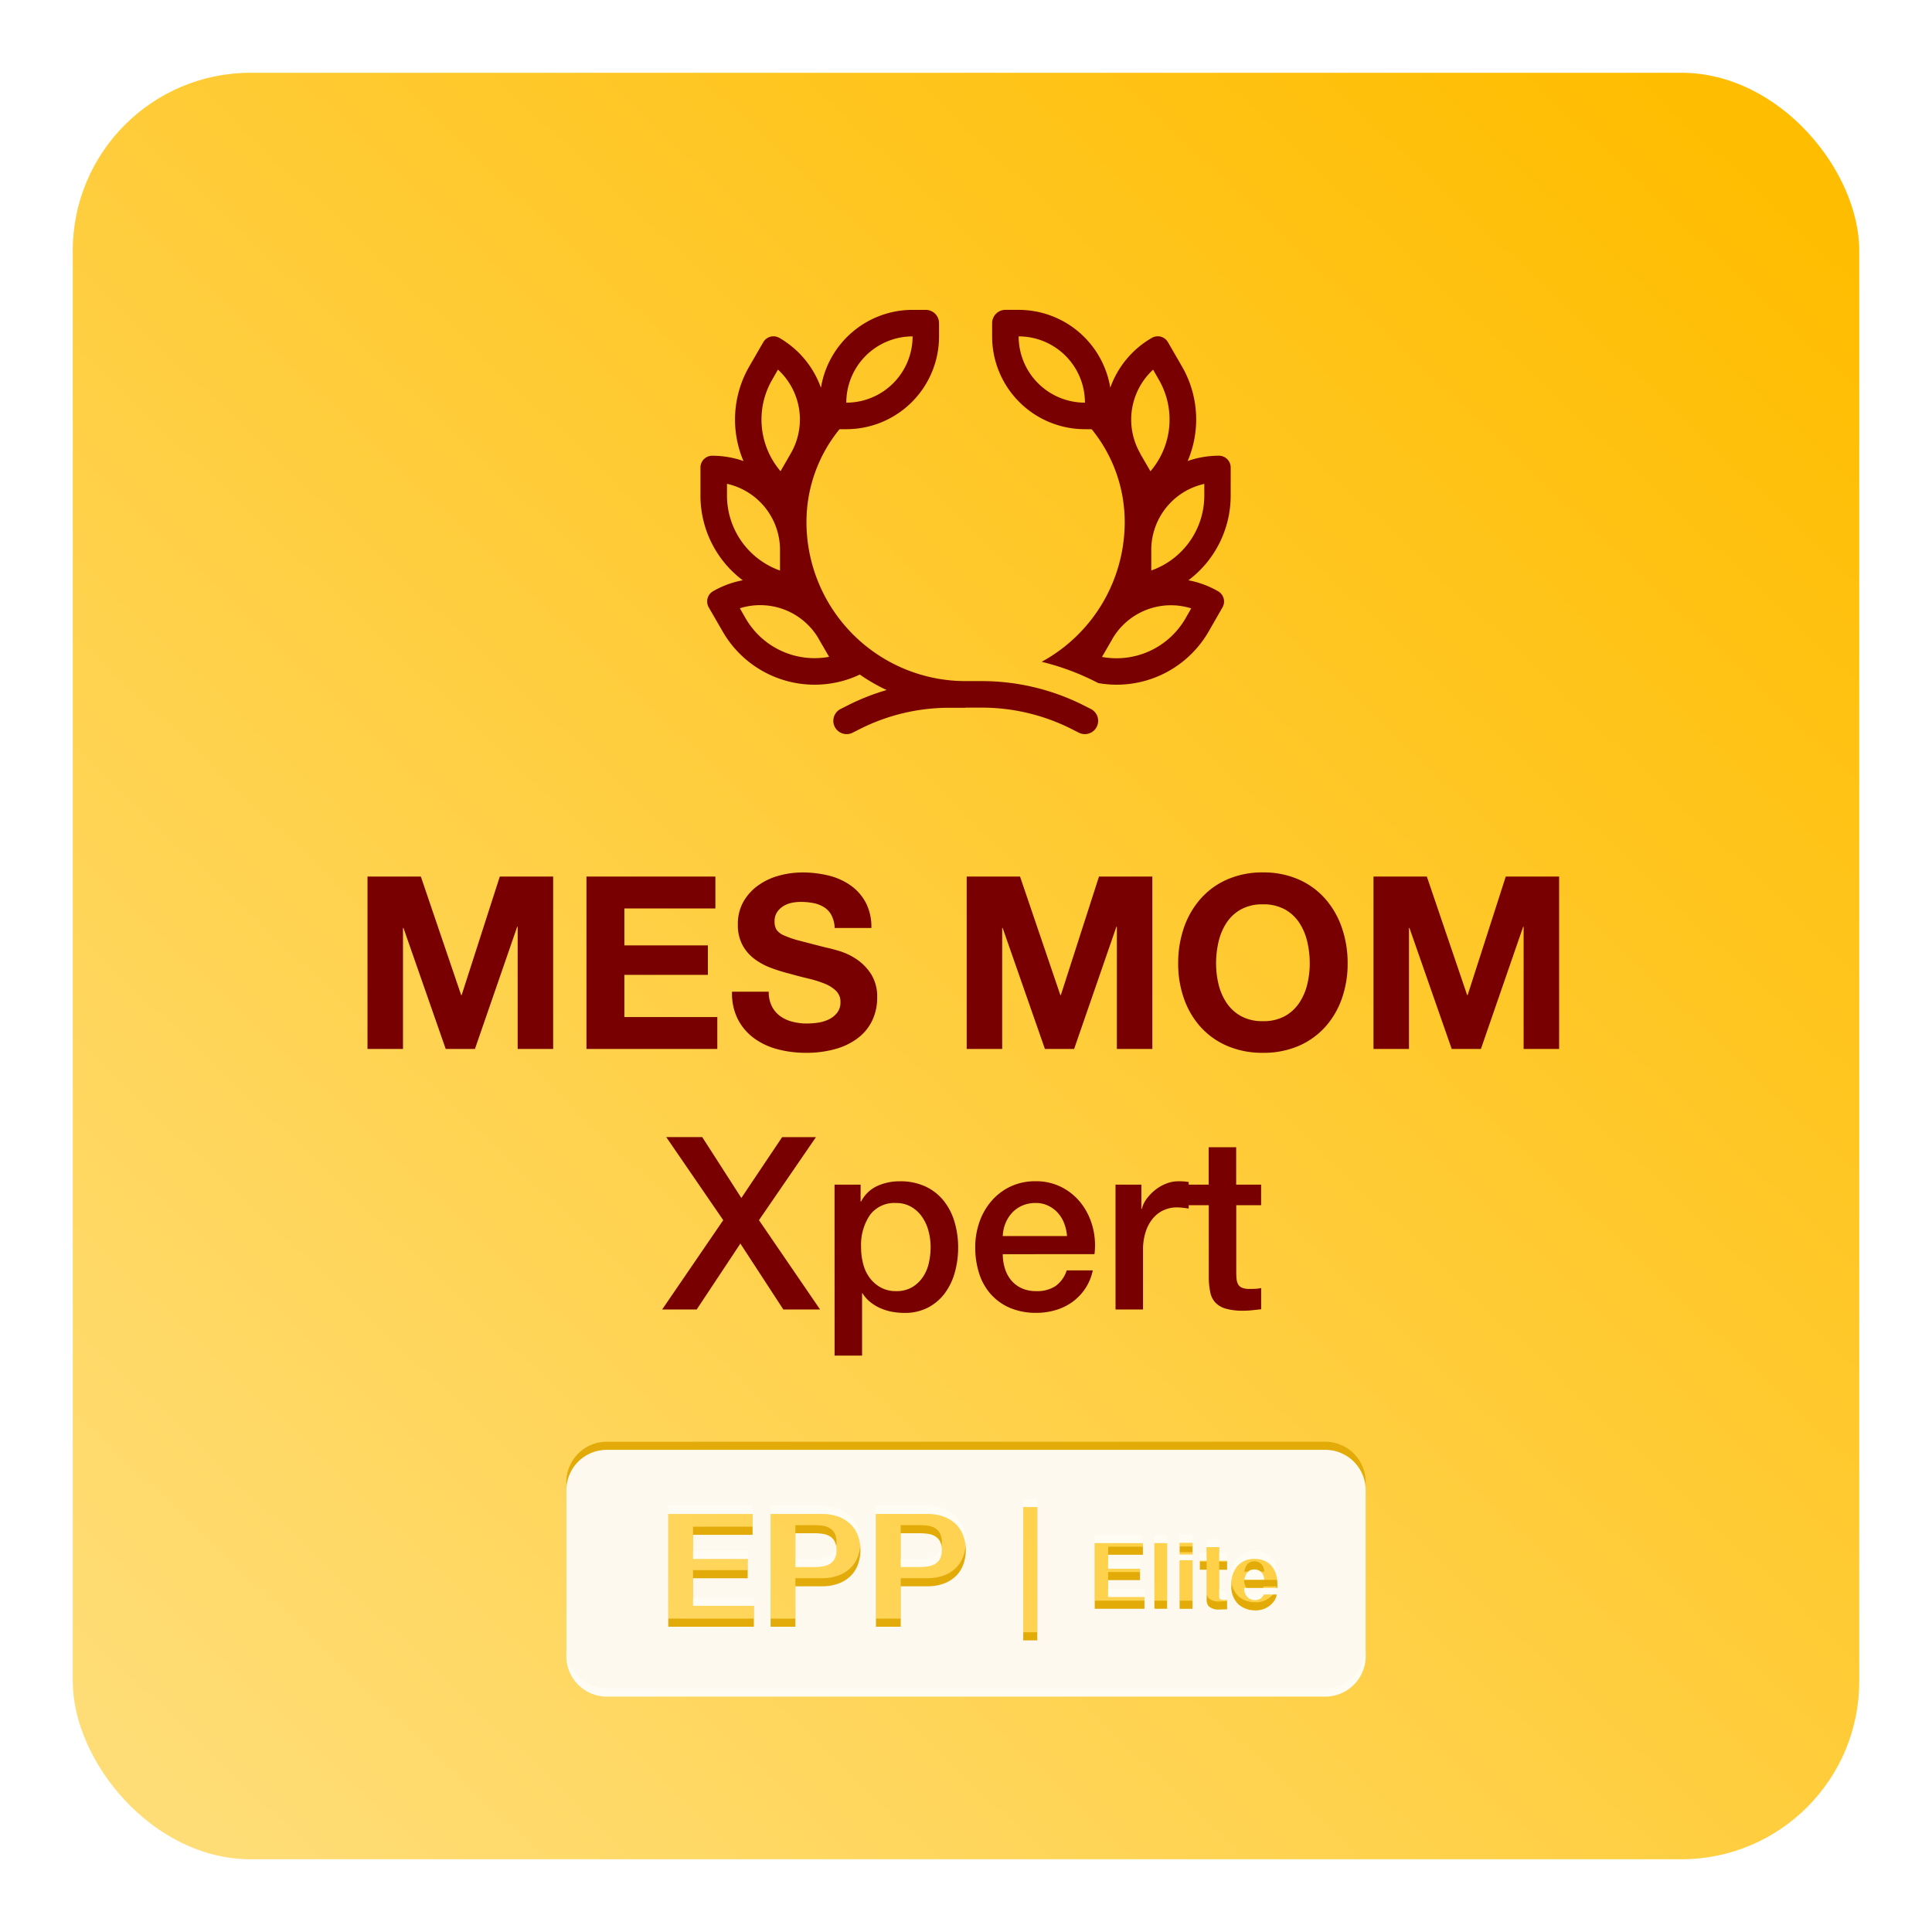 <?xml version="1.0" encoding="UTF-8"?>
<svg xmlns="http://www.w3.org/2000/svg" xmlns:xlink="http://www.w3.org/1999/xlink" width="239" height="239" viewBox="0 0 239 239">
  <defs>
    <linearGradient id="linear-gradient" x1="0.939" y1="0.048" x2="0.072" y2="0.962" gradientUnits="objectBoundingBox">
      <stop offset="0" stop-color="#ffbd00"></stop>
      <stop offset="1" stop-color="#ffdd76"></stop>
    </linearGradient>
    <filter id="Rectángulo_1846" x="0" y="0" width="239" height="239">
      <feOffset dy="3"></feOffset>
      <feGaussianBlur stdDeviation="3" result="blur"></feGaussianBlur>
      <feFlood flood-opacity="0.161"></feFlood>
      <feComposite operator="in" in2="blur"></feComposite>
      <feComposite in="SourceGraphic"></feComposite>
    </filter>
    <filter id="Exclusión_35">
      <feOffset dy="1"></feOffset>
      <feGaussianBlur stdDeviation="0.5" result="blur-2"></feGaussianBlur>
      <feFlood flood-opacity="0.161" result="color"></feFlood>
      <feComposite operator="out" in="SourceGraphic" in2="blur-2"></feComposite>
      <feComposite operator="in" in="color"></feComposite>
      <feComposite operator="in" in2="SourceGraphic"></feComposite>
    </filter>
  </defs>
  <g id="Grupo_9457" data-name="Grupo 9457" transform="translate(-3754.5 -440.727)">
    <g transform="matrix(1, 0, 0, 1, 3754.5, 440.73)" filter="url(#Rectángulo_1846)">
      <rect id="Rectángulo_1846-2" data-name="Rectángulo 1846" width="221" height="221" rx="22" transform="translate(9 6)" fill="url(#linear-gradient)"></rect>
    </g>
    <path id="Trazado_2639" data-name="Trazado 2639" d="M162.52,47.589a8.2,8.2,0,0,1,8.2,8.2,8.2,8.2,0,0,1-8.2-8.2m11.337,6.356a11.489,11.489,0,0,0-11.337-9.636h-1.641a1.645,1.645,0,0,0-1.64,1.64v1.64A11.475,11.475,0,0,0,170.72,59.07h.83a18.157,18.157,0,0,1,4.09,11.481,19.685,19.685,0,0,1-10.272,17.294c.964.236,1.917.513,2.85.841a30.483,30.483,0,0,1,3.69,1.558l.472.236a13.123,13.123,0,0,0,13.634-6.366l1.722-3a1.457,1.457,0,0,0-.534-1.989,11.6,11.6,0,0,0-3.68-1.363,13.1,13.1,0,0,0,5.228-10.487V63.807a1.455,1.455,0,0,0-1.456-1.456,11.754,11.754,0,0,0-3.865.656,13.089,13.089,0,0,0-.707-11.7l-1.732-3A1.457,1.457,0,0,0,179,47.773a11.584,11.584,0,0,0-5.146,6.171m-17.919,39.57h2.029a24.648,24.648,0,0,1,11,2.594l1.015.512a1.643,1.643,0,1,0,1.465-2.942l-1.015-.512a27.987,27.987,0,0,0-12.466-2.932h-2.009a19.687,19.687,0,0,1-19.682-19.682,18.157,18.157,0,0,1,4.09-11.481h.83a11.475,11.475,0,0,0,11.481-11.481v-1.64a1.645,1.645,0,0,0-1.64-1.64H149.4a11.488,11.488,0,0,0-11.337,9.636,11.633,11.633,0,0,0-5.147-6.171,1.456,1.456,0,0,0-1.988.534l-1.732,3a13.125,13.125,0,0,0-.718,11.7,11.749,11.749,0,0,0-3.865-.656,1.461,1.461,0,0,0-1.455,1.456v3.464a13.1,13.1,0,0,0,5.228,10.487,11.7,11.7,0,0,0-3.681,1.363,1.463,1.463,0,0,0-.523,1.989l1.733,3A13.119,13.119,0,0,0,140.787,90.2a12.141,12.141,0,0,0,2.081-.779,22.177,22.177,0,0,0,3.322,1.917,27.967,27.967,0,0,0-4.705,1.845l-1.015.512a1.644,1.644,0,0,0,1.466,2.942l1.015-.512a24.543,24.543,0,0,1,11-2.594h1.979ZM141.2,55.79a8.2,8.2,0,0,1,8.2-8.2,8.2,8.2,0,0,1-8.2,8.2M133,74.017v2.542a9.855,9.855,0,0,1-6.56-9.288V65.826A8.388,8.388,0,0,1,133,74.007Zm45.926,2.542V74.017a8.378,8.378,0,0,1,6.56-8.18v1.435a9.83,9.83,0,0,1-6.56,9.277ZM137.8,85.037l1.272,2.194a9.848,9.848,0,0,1-10.323-4.757l-.718-1.25a8.375,8.375,0,0,1,9.769,3.8Zm-4.736-20.769a9.845,9.845,0,0,1-1.035-11.317l.717-1.251a8.377,8.377,0,0,1,1.589,10.364Zm44.5-2.194a8.391,8.391,0,0,1,1.589-10.364l.717,1.25a9.844,9.844,0,0,1-1.045,11.317l-1.272-2.193ZM174.1,85.037a8.381,8.381,0,0,1,9.769-3.8l-.717,1.251a9.85,9.85,0,0,1-10.323,4.756l1.271-2.194Z" transform="translate(3717.993 434.75)" fill="#790000"></path>
    <path id="Trazado_2635" data-name="Trazado 2635" d="M-111.06-32.387v21.324h4.39V-26.026h.06l5.226,14.962h3.614l5.226-15.112h.06v15.112h4.39V-32.387h-6.6l-4.719,14.664h-.06l-4.987-14.664Zm27.087,0v21.324h16.187v-3.942h-11.5v-5.226h10.333v-3.644H-79.284v-4.569h11.259v-3.942Zm22.548,14.246h-4.539a7.042,7.042,0,0,0,.717,3.4,6.712,6.712,0,0,0,2.016,2.359A8.6,8.6,0,0,0-60.3-11.019a13.472,13.472,0,0,0,3.42.433,13.129,13.129,0,0,0,3.838-.508,8.115,8.115,0,0,0,2.777-1.419,5.9,5.9,0,0,0,1.687-2.165,6.516,6.516,0,0,0,.567-2.718,5.228,5.228,0,0,0-.762-2.942,6.361,6.361,0,0,0-1.807-1.837,7.943,7.943,0,0,0-2.105-1q-1.06-.314-1.657-.433-2-.508-3.24-.836a12.019,12.019,0,0,1-1.941-.657,2.133,2.133,0,0,1-.941-.717,1.916,1.916,0,0,1-.239-1.015,2,2,0,0,1,.3-1.135,2.594,2.594,0,0,1,.762-.747,3.036,3.036,0,0,1,1.03-.418,5.5,5.5,0,0,1,1.135-.119,8,8,0,0,1,1.6.149,3.851,3.851,0,0,1,1.3.508,2.638,2.638,0,0,1,.911.986,3.77,3.77,0,0,1,.4,1.583h4.539a6.549,6.549,0,0,0-.7-3.151,6.119,6.119,0,0,0-1.9-2.135,8.008,8.008,0,0,0-2.733-1.21,13.566,13.566,0,0,0-3.21-.373,10.926,10.926,0,0,0-2.867.388,8,8,0,0,0-2.568,1.195A6.359,6.359,0,0,0-64.545-29.3a5.583,5.583,0,0,0-.7,2.852,5.214,5.214,0,0,0,.553,2.494,5.274,5.274,0,0,0,1.448,1.717,8,8,0,0,0,2.031,1.12,20.418,20.418,0,0,0,2.329.732q1.165.329,2.3.6a14.457,14.457,0,0,1,2.031.627,4.382,4.382,0,0,1,1.448.9,1.871,1.871,0,0,1,.553,1.4,2.061,2.061,0,0,1-.418,1.329,2.932,2.932,0,0,1-1.045.821,4.676,4.676,0,0,1-1.344.4,9.341,9.341,0,0,1-1.344.1,7.128,7.128,0,0,1-1.792-.224,4.46,4.46,0,0,1-1.508-.687,3.393,3.393,0,0,1-1.03-1.21A3.911,3.911,0,0,1-61.425-18.142Zm24.489-14.246v21.324h4.39V-26.026h.06l5.226,14.962h3.614l5.226-15.112h.06v15.112h4.39V-32.387h-6.6l-4.719,14.664h-.06l-4.987-14.664Zm30.85,10.751a11.668,11.668,0,0,1,.314-2.718,7.2,7.2,0,0,1,1-2.344,5.075,5.075,0,0,1,1.792-1.643,5.474,5.474,0,0,1,2.688-.612,5.474,5.474,0,0,1,2.688.612A5.075,5.075,0,0,1,4.189-26.7a7.2,7.2,0,0,1,1,2.344A11.668,11.668,0,0,1,5.5-21.636a10.855,10.855,0,0,1-.314,2.613,7.062,7.062,0,0,1-1,2.285A5.128,5.128,0,0,1,2.4-15.11,5.474,5.474,0,0,1-.291-14.5a5.474,5.474,0,0,1-2.688-.612,5.128,5.128,0,0,1-1.792-1.628,7.062,7.062,0,0,1-1-2.285A10.855,10.855,0,0,1-6.085-21.636Zm-4.689,0a12.879,12.879,0,0,0,.717,4.345A10.378,10.378,0,0,0-8-13.781a9.439,9.439,0,0,0,3.3,2.344,10.934,10.934,0,0,0,4.405.851,10.906,10.906,0,0,0,4.42-.851,9.472,9.472,0,0,0,3.285-2.344,10.378,10.378,0,0,0,2.061-3.509,12.879,12.879,0,0,0,.717-4.345,13.324,13.324,0,0,0-.717-4.435A10.653,10.653,0,0,0,7.414-29.64a9.456,9.456,0,0,0-3.285-2.389A10.743,10.743,0,0,0-.291-32.9a10.77,10.77,0,0,0-4.405.866A9.422,9.422,0,0,0-8-29.64a10.653,10.653,0,0,0-2.061,3.569A13.324,13.324,0,0,0-10.774-21.636ZM13.387-32.387v21.324h4.39V-26.026h.06l5.226,14.962h3.614L31.9-26.175h.06v15.112h4.39V-32.387h-6.6L25.034-17.724h-.06L19.987-32.387Z" transform="translate(3911.022 581.551)" fill="#790000"></path>
    <path id="Trazado_2638" data-name="Trazado 2638" d="M.373-32.13h4.45L9.661-24.6l5.047-7.526h4.181L11.841-21.856,19.4-10.806H14.857L9.541-18.96,4.136-10.806H-.135l7.556-11.05Zm20.816,5.883h3.225v2.091h.06a4.21,4.21,0,0,1,2-1.926,6.645,6.645,0,0,1,2.777-.582,7.373,7.373,0,0,1,3.181.642,6.271,6.271,0,0,1,2.255,1.762,7.654,7.654,0,0,1,1.344,2.613,11.068,11.068,0,0,1,.448,3.2,11.3,11.3,0,0,1-.4,3.016,7.846,7.846,0,0,1-1.224,2.583,6.121,6.121,0,0,1-2.076,1.792,6.173,6.173,0,0,1-2.957.672,8.413,8.413,0,0,1-1.493-.134,6.447,6.447,0,0,1-1.434-.433,5.653,5.653,0,0,1-1.269-.762,4.222,4.222,0,0,1-.971-1.09h-.06V-5.1h-3.4Zm11.886,7.735a7.684,7.684,0,0,0-.269-2.031A5.518,5.518,0,0,0,32-22.29a4.164,4.164,0,0,0-1.344-1.224,3.652,3.652,0,0,0-1.852-.463,3.754,3.754,0,0,0-3.24,1.493,6.59,6.59,0,0,0-1.09,3.972,7.909,7.909,0,0,0,.284,2.165,4.873,4.873,0,0,0,.851,1.717,4.25,4.25,0,0,0,1.359,1.135,3.875,3.875,0,0,0,1.837.418,3.8,3.8,0,0,0,1.971-.478A4.168,4.168,0,0,0,32.1-14.793a5.026,5.026,0,0,0,.747-1.732A8.8,8.8,0,0,0,33.075-18.512Zm16.874-1.374a5.49,5.49,0,0,0-.343-1.553,4.138,4.138,0,0,0-.776-1.3,3.845,3.845,0,0,0-1.195-.9,3.519,3.519,0,0,0-1.568-.343,4.091,4.091,0,0,0-1.628.314,3.722,3.722,0,0,0-1.254.866,4.283,4.283,0,0,0-.836,1.3A4.532,4.532,0,0,0,42-19.885ZM42-17.646a5.93,5.93,0,0,0,.254,1.732,4.268,4.268,0,0,0,.762,1.463,3.671,3.671,0,0,0,1.284,1,4.237,4.237,0,0,0,1.852.373,4.09,4.09,0,0,0,2.4-.642,3.8,3.8,0,0,0,1.359-1.926h3.225a6.42,6.42,0,0,1-.926,2.24,6.442,6.442,0,0,1-1.583,1.657,6.832,6.832,0,0,1-2.076,1.015,8.355,8.355,0,0,1-2.4.343,8.175,8.175,0,0,1-3.225-.6,6.668,6.668,0,0,1-2.374-1.672,7.1,7.1,0,0,1-1.463-2.568,10.434,10.434,0,0,1-.493-3.285,9.294,9.294,0,0,1,.523-3.121,7.989,7.989,0,0,1,1.493-2.6,7.141,7.141,0,0,1,2.344-1.777,7.11,7.11,0,0,1,3.106-.657,6.919,6.919,0,0,1,3.27.762,7.176,7.176,0,0,1,2.4,2.016,8.162,8.162,0,0,1,1.389,2.882,8.834,8.834,0,0,1,.224,3.36Zm13.947-8.6h3.2v2.986h.06a3.446,3.446,0,0,1,.582-1.224,5.679,5.679,0,0,1,1.045-1.09,5.282,5.282,0,0,1,1.359-.791,4.068,4.068,0,0,1,1.523-.3,7.386,7.386,0,0,1,.821.03l.463.06v3.285q-.358-.06-.732-.1a6.139,6.139,0,0,0-.732-.045,3.913,3.913,0,0,0-1.628.343A3.738,3.738,0,0,0,60.58-22.08a4.976,4.976,0,0,0-.9,1.658,7.173,7.173,0,0,0-.329,2.27v7.347h-3.4Zm8.959,0h2.568v-4.629h3.4v4.629H73.96v2.539H70.884v8.243a8.22,8.22,0,0,0,.045.926,1.6,1.6,0,0,0,.209.657,1,1,0,0,0,.493.4,2.425,2.425,0,0,0,.9.134q.358,0,.717-.015a3.56,3.56,0,0,0,.717-.1v2.628q-.567.06-1.105.119a10,10,0,0,1-1.105.06,7.537,7.537,0,0,1-2.165-.254,2.89,2.89,0,0,1-1.284-.747,2.576,2.576,0,0,1-.627-1.239,9.327,9.327,0,0,1-.194-1.7v-9.109H64.911Z" transform="translate(3836.548 613.524)" fill="#790000"></path>
    <g data-type="innerShadowGroup">
      <path id="Exclusión_35-2" data-name="Exclusión 35" d="M93.886,30.529H5a5.006,5.006,0,0,1-5-5V5A5.006,5.006,0,0,1,5,0H93.886a5.006,5.006,0,0,1,5,5V25.528A5.006,5.006,0,0,1,93.886,30.529ZM56.522,7.079V23.571h1.736V7.079Zm-11.785.853-.151,0H38.3V21.882h3.067v-5h3.223l.145,0a5.8,5.8,0,0,0,2.081-.384,4.13,4.13,0,0,0,1.494-1.005,3.867,3.867,0,0,0,.84-1.436,5.309,5.309,0,0,0,0-3.31,3.884,3.884,0,0,0-.84-1.426,4.189,4.189,0,0,0-1.494-1.006A5.784,5.784,0,0,0,44.736,7.932Zm-19.47,0V21.882h3.067v-5h3.223l.151,0a5.8,5.8,0,0,0,2.075-.383,4.194,4.194,0,0,0,1.494-1.006,3.81,3.81,0,0,0,.84-1.436,5.306,5.306,0,0,0,0-3.309,3.826,3.826,0,0,0-.84-1.426,4.184,4.184,0,0,0-1.494-1.006,5.784,5.784,0,0,0-2.075-.384l-.151,0Zm-12.657,0V21.882H23.2V19.3H15.676V15.885h6.759V13.5H15.676V10.513H23.04V7.935Zm72.559,11.93h0c.057,0,.107,0,.153,0a2.733,2.733,0,0,0,2.007-.883,1.979,1.979,0,0,0,.556-1.085h-1.6a1.328,1.328,0,0,1-.293.413,1.128,1.128,0,0,1-.739.276h-.088a1.331,1.331,0,0,1-.743-.226,1.493,1.493,0,0,1-.569-1.268h4.108a7.987,7.987,0,0,0-.05-1.19,3.043,3.043,0,0,0-.456-1.24,2.369,2.369,0,0,0-.993-.887,3.174,3.174,0,0,0-1.3-.281h-.145a2.72,2.72,0,0,0-1.955.834,3.325,3.325,0,0,0-.791,2.392,2.988,2.988,0,0,0,.877,2.4,3.047,3.047,0,0,0,1.989.738Zm-6.8-6.151v1.119h.842v3.7a1.141,1.141,0,0,0,.264.833,1.826,1.826,0,0,0,1.337.389c.067,0,.125,0,.183,0l.743-.029V18.549l-.015,0-.141.006-.152,0a1.028,1.028,0,0,1-.572-.091.718.718,0,0,1-.094-.46V14.835h.973V13.716h-.976V12.041H79.2v1.673Zm-2.5-.053v6.007h1.593V13.661Zm-3.122-2.116v8.122h1.571V11.545Zm-7.384,0v8.122h6.155V18.207h-4.5V16.118h3.947v-1.41H67.023V12.983h4.3V11.545ZM75.87,11.5v1.449h1.595l0-1.449Zm10.462,4.566H83.888a1.7,1.7,0,0,1,.377-.925,1.069,1.069,0,0,1,.784-.344l.06,0h.038a1.166,1.166,0,0,1,.806.321,1.363,1.363,0,0,1,.378.944ZM43.762,14.5h-2.4V10.318h2.4a6.409,6.409,0,0,1,1,.078,2.35,2.35,0,0,1,.86.3,1.64,1.64,0,0,1,.6.634,2.248,2.248,0,0,1,.225,1.075,2.241,2.241,0,0,1-.225,1.074,1.65,1.65,0,0,1-.6.635,2.365,2.365,0,0,1-.86.3A6.409,6.409,0,0,1,43.762,14.5Zm-13.028,0h-2.4V10.318h2.4a6.409,6.409,0,0,1,1,.078,2.35,2.35,0,0,1,.859.3,1.64,1.64,0,0,1,.6.634,2.238,2.238,0,0,1,.225,1.075,2.231,2.231,0,0,1-.225,1.074,1.646,1.646,0,0,1-.6.635,2.365,2.365,0,0,1-.859.3A6.409,6.409,0,0,1,30.734,14.5Z" transform="translate(3824.557 619.078)" fill="#e0a904" opacity="0.931"></path>
      <g transform="matrix(1, 0, 0, 1, 3754.5, 440.73)" filter="url(#Exclusión_35)">
        <path id="Exclusión_35-3" data-name="Exclusión 35" d="M93.886,30.529H5a5.006,5.006,0,0,1-5-5V5A5.006,5.006,0,0,1,5,0H93.886a5.006,5.006,0,0,1,5,5V25.528A5.006,5.006,0,0,1,93.886,30.529ZM56.522,7.079V23.571h1.736V7.079Zm-11.785.853-.151,0H38.3V21.882h3.067v-5h3.223l.145,0a5.8,5.8,0,0,0,2.081-.384,4.13,4.13,0,0,0,1.494-1.005,3.867,3.867,0,0,0,.84-1.436,5.309,5.309,0,0,0,0-3.31,3.884,3.884,0,0,0-.84-1.426,4.189,4.189,0,0,0-1.494-1.006A5.784,5.784,0,0,0,44.736,7.932Zm-19.47,0V21.882h3.067v-5h3.223l.151,0a5.8,5.8,0,0,0,2.075-.383,4.194,4.194,0,0,0,1.494-1.006,3.81,3.81,0,0,0,.84-1.436,5.306,5.306,0,0,0,0-3.309,3.826,3.826,0,0,0-.84-1.426,4.184,4.184,0,0,0-1.494-1.006,5.784,5.784,0,0,0-2.075-.384l-.151,0Zm-12.657,0V21.882H23.2V19.3H15.676V15.885h6.759V13.5H15.676V10.513H23.04V7.935Zm72.559,11.93h0c.057,0,.107,0,.153,0a2.733,2.733,0,0,0,2.007-.883,1.979,1.979,0,0,0,.556-1.085h-1.6a1.328,1.328,0,0,1-.293.413,1.128,1.128,0,0,1-.739.276h-.088a1.331,1.331,0,0,1-.743-.226,1.493,1.493,0,0,1-.569-1.268h4.108a7.987,7.987,0,0,0-.05-1.19,3.043,3.043,0,0,0-.456-1.24,2.369,2.369,0,0,0-.993-.887,3.174,3.174,0,0,0-1.3-.281h-.145a2.72,2.72,0,0,0-1.955.834,3.325,3.325,0,0,0-.791,2.392,2.988,2.988,0,0,0,.877,2.4,3.047,3.047,0,0,0,1.989.738Zm-6.8-6.151v1.119h.842v3.7a1.141,1.141,0,0,0,.264.833,1.826,1.826,0,0,0,1.337.389c.067,0,.125,0,.183,0l.743-.029V18.549l-.015,0-.141.006-.152,0a1.028,1.028,0,0,1-.572-.091.718.718,0,0,1-.094-.46V14.835h.973V13.716h-.976V12.041H79.2v1.673Zm-2.5-.053v6.007h1.593V13.661Zm-3.122-2.116v8.122h1.571V11.545Zm-7.384,0v8.122h6.155V18.207h-4.5V16.118h3.947v-1.41H67.023V12.983h4.3V11.545ZM75.87,11.5v1.449h1.595l0-1.449Zm10.462,4.566H83.888a1.7,1.7,0,0,1,.377-.925,1.069,1.069,0,0,1,.784-.344l.06,0h.038a1.166,1.166,0,0,1,.806.321,1.363,1.363,0,0,1,.378.944ZM43.762,14.5h-2.4V10.318h2.4a6.409,6.409,0,0,1,1,.078,2.35,2.35,0,0,1,.86.3,1.64,1.64,0,0,1,.6.634,2.248,2.248,0,0,1,.225,1.075,2.241,2.241,0,0,1-.225,1.074,1.65,1.65,0,0,1-.6.635,2.365,2.365,0,0,1-.86.3A6.409,6.409,0,0,1,43.762,14.5Zm-13.028,0h-2.4V10.318h2.4a6.409,6.409,0,0,1,1,.078,2.35,2.35,0,0,1,.859.3,1.64,1.64,0,0,1,.6.634,2.238,2.238,0,0,1,.225,1.075,2.231,2.231,0,0,1-.225,1.074,1.646,1.646,0,0,1-.6.635,2.365,2.365,0,0,1-.859.3A6.409,6.409,0,0,1,30.734,14.5Z" transform="translate(70.06 178.35)" fill="#fff" opacity="0.931"></path>
      </g>
    </g>
  </g>
</svg>
